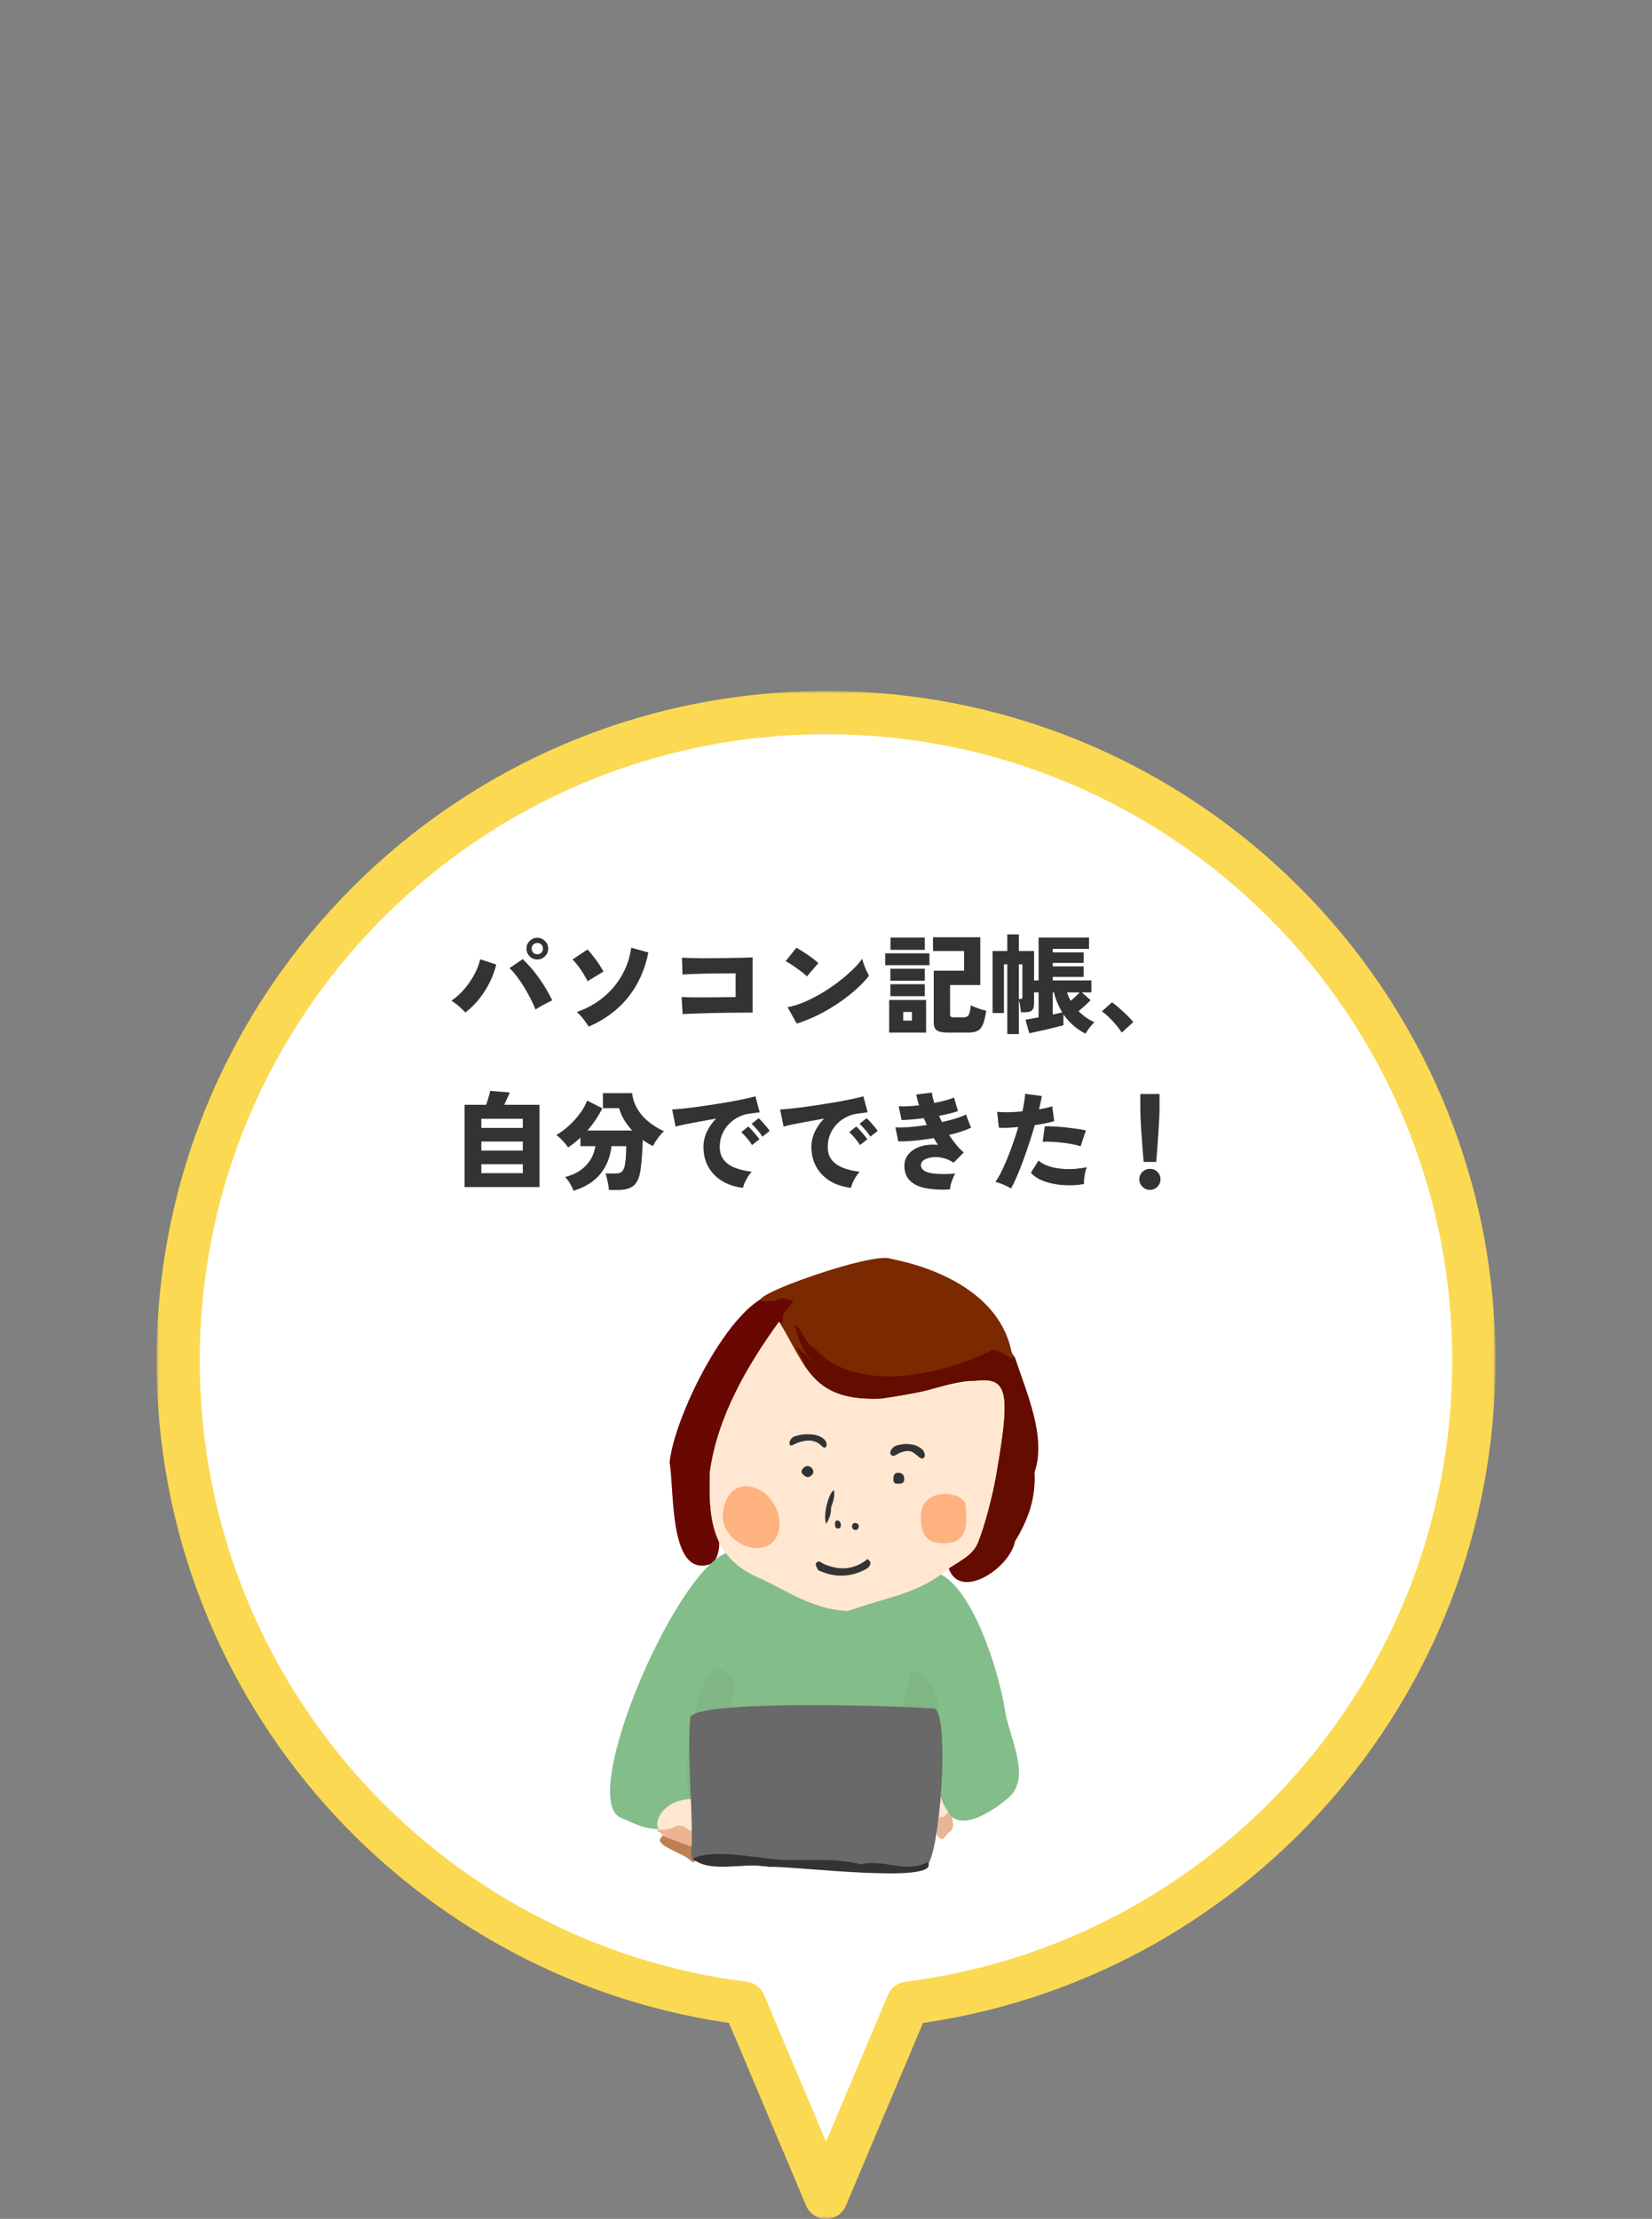 <svg width="306" height="411" viewBox="0 0 306 411" fill="none" xmlns="http://www.w3.org/2000/svg">
<rect x="0" y="0" width="306" height="411" fill="#808080" stroke="none"/>
<mask id="path-1-outside-1_62_493" maskUnits="userSpaceOnUse" x="29" y="128" width="248" height="283" fill="black">
<rect fill="white" x="29" y="128" width="248" height="283"/>
<path fill-rule="evenodd" clip-rule="evenodd" d="M168.167 371.051C227.281 363.595 273 313.137 273 252C273 185.726 219.274 132 153 132C86.726 132 33 185.726 33 252C33 313.137 78.719 363.595 137.833 371.051L153 407L168.167 371.051Z"/>
</mask>
<path fill-rule="evenodd" clip-rule="evenodd" d="M168.167 371.051C227.281 363.595 273 313.137 273 252C273 185.726 219.274 132 153 132C86.726 132 33 185.726 33 252C33 313.137 78.719 363.595 137.833 371.051L153 407L168.167 371.051Z" fill="white"/>
<path d="M168.167 371.051L167.667 367.082C166.251 367.261 165.037 368.18 164.482 369.496L168.167 371.051ZM137.833 371.051L141.518 369.496C140.963 368.18 139.749 367.261 138.333 367.082L137.833 371.051ZM153 407L149.315 408.555C149.94 410.037 151.392 411 153 411C154.608 411 156.06 410.037 156.685 408.555L153 407ZM269 252C269 311.096 224.806 359.875 167.667 367.082L168.668 375.019C229.756 367.314 277 315.178 277 252H269ZM153 136C217.065 136 269 187.935 269 252H277C277 183.517 221.483 128 153 128V136ZM37 252C37 187.935 88.935 136 153 136V128C84.517 128 29 183.517 29 252H37ZM138.333 367.082C81.194 359.875 37 311.096 37 252H29C29 315.178 76.244 367.314 137.332 375.019L138.333 367.082ZM156.685 405.445L141.518 369.496L134.147 372.606L149.315 408.555L156.685 405.445ZM164.482 369.496L149.315 405.445L156.685 408.555L171.853 372.606L164.482 369.496Z" fill="#FBD952" mask="url(#path-1-outside-1_62_493)"/>
<path d="M86.2 187.54C85.88 187.18 85.487 186.8 85.02 186.4C84.567 186 84.1 185.653 83.62 185.36C84.527 184.733 85.34 183.993 86.06 183.14C86.793 182.273 87.407 181.367 87.9 180.42C88.407 179.473 88.753 178.56 88.94 177.68L91.92 178.66C91.653 179.753 91.253 180.847 90.72 181.94C90.187 183.02 89.54 184.04 88.78 185C88.02 185.96 87.16 186.807 86.2 187.54ZM99.2 187C98.96 186.373 98.653 185.7 98.28 184.98C97.907 184.247 97.5 183.52 97.06 182.8C96.62 182.08 96.167 181.42 95.7 180.82C95.233 180.207 94.793 179.707 94.38 179.32L96.82 177.66C97.3 178.1 97.8 178.62 98.32 179.22C98.84 179.82 99.347 180.467 99.84 181.16C100.333 181.84 100.787 182.54 101.2 183.26C101.627 183.967 101.987 184.647 102.28 185.3C101.827 185.513 101.327 185.767 100.78 186.06C100.233 186.34 99.707 186.653 99.2 187ZM99.54 177.72C98.98 177.72 98.5 177.527 98.1 177.14C97.713 176.74 97.52 176.26 97.52 175.7C97.52 175.153 97.713 174.687 98.1 174.3C98.5 173.9 98.98 173.7 99.54 173.7C100.087 173.7 100.553 173.9 100.94 174.3C101.34 174.687 101.54 175.153 101.54 175.7C101.54 176.26 101.34 176.74 100.94 177.14C100.553 177.527 100.087 177.72 99.54 177.72ZM99.54 176.76C99.833 176.76 100.08 176.66 100.28 176.46C100.48 176.247 100.58 175.993 100.58 175.7C100.58 175.407 100.48 175.16 100.28 174.96C100.08 174.76 99.833 174.66 99.54 174.66C99.247 174.66 98.993 174.76 98.78 174.96C98.58 175.16 98.48 175.407 98.48 175.7C98.48 175.993 98.58 176.247 98.78 176.46C98.993 176.66 99.247 176.76 99.54 176.76ZM109.04 190.16C108.893 189.907 108.693 189.613 108.44 189.28C108.2 188.933 107.94 188.593 107.66 188.26C107.38 187.927 107.1 187.66 106.82 187.46C108.673 186.82 110.307 185.92 111.72 184.76C113.147 183.587 114.307 182.213 115.2 180.64C116.093 179.067 116.667 177.367 116.92 175.54L120.1 176.42C119.447 179.673 118.18 182.46 116.3 184.78C114.42 187.1 112 188.893 109.04 190.16ZM108.84 181.74C108.667 181.367 108.42 180.927 108.1 180.42C107.793 179.9 107.453 179.4 107.08 178.92C106.72 178.427 106.373 178.027 106.04 177.72L108.82 175.88C109.047 176.093 109.3 176.38 109.58 176.74C109.873 177.1 110.167 177.48 110.46 177.88C110.753 178.28 111.013 178.667 111.24 179.04C111.48 179.413 111.66 179.72 111.78 179.96L108.84 181.74ZM126.44 187.84L126.26 184.68C126.713 184.707 127.327 184.727 128.1 184.74C128.873 184.74 129.727 184.74 130.66 184.74C131.607 184.74 132.56 184.733 133.52 184.72C134.493 184.707 135.407 184.693 136.26 184.68V180.28C135.713 180.28 135.087 180.287 134.38 180.3C133.687 180.3 132.96 180.307 132.2 180.32C131.44 180.32 130.693 180.333 129.96 180.36C129.227 180.373 128.553 180.393 127.94 180.42C127.327 180.447 126.82 180.473 126.42 180.5L126.32 177.38C126.747 177.407 127.3 177.433 127.98 177.46C128.673 177.473 129.44 177.487 130.28 177.5C131.12 177.5 131.98 177.493 132.86 177.48C133.753 177.467 134.613 177.453 135.44 177.44C136.28 177.427 137.04 177.413 137.72 177.4C138.413 177.373 138.973 177.353 139.4 177.34V187.56C138.16 187.56 136.893 187.567 135.6 187.58C134.307 187.593 133.067 187.613 131.88 187.64C130.707 187.667 129.647 187.7 128.7 187.74C127.753 187.767 127 187.8 126.44 187.84ZM147.58 189.6L145.88 186.56C146.827 186.387 147.833 186.08 148.9 185.64C149.967 185.187 151.033 184.647 152.1 184.02C153.18 183.38 154.207 182.693 155.18 181.96C156.167 181.213 157.047 180.467 157.82 179.72C158.607 178.973 159.233 178.26 159.7 177.58C159.767 177.873 159.873 178.227 160.02 178.64C160.167 179.04 160.327 179.433 160.5 179.82C160.673 180.193 160.827 180.5 160.96 180.74C160.293 181.593 159.467 182.46 158.48 183.34C157.507 184.207 156.427 185.04 155.24 185.84C154.053 186.64 152.807 187.367 151.5 188.02C150.207 188.66 148.9 189.187 147.58 189.6ZM149.46 180.86C149.273 180.66 149.02 180.433 148.7 180.18C148.38 179.913 148.027 179.647 147.64 179.38C147.253 179.1 146.873 178.84 146.5 178.6C146.127 178.36 145.8 178.173 145.52 178.04L147.52 175.54C147.907 175.753 148.353 176.027 148.86 176.36C149.38 176.693 149.887 177.04 150.38 177.4C150.873 177.76 151.273 178.093 151.58 178.4L149.46 180.86ZM175.5 191.26C174.567 191.26 173.907 191.12 173.52 190.84C173.147 190.573 172.96 190.113 172.96 189.46V179.8H178.58V176.16H172.82V173.6H181.58V182.46H175.98V187.9C175.98 188.1 176.027 188.24 176.12 188.32C176.227 188.4 176.427 188.44 176.72 188.44H178.46C178.967 188.44 179.3 188.273 179.46 187.94C179.62 187.607 179.74 187.033 179.82 186.22C180.033 186.327 180.313 186.447 180.66 186.58C181.007 186.713 181.36 186.84 181.72 186.96C182.093 187.067 182.413 187.153 182.68 187.22C182.507 188.327 182.3 189.173 182.06 189.76C181.82 190.333 181.487 190.727 181.06 190.94C180.647 191.153 180.067 191.26 179.32 191.26H175.5ZM164.7 191.26V185.22H171.54V191.26H164.7ZM163.96 178.78V176.58H172.16V178.78H163.96ZM164.94 175.94V173.66H171.3V175.94H164.94ZM164.92 184.52V182.3H171.3V184.52H164.92ZM164.92 181.66V179.44H171.3V181.66H164.92ZM167.3 189.04H168.92V187.44H167.3V189.04ZM186.58 191.54V178.62H185.96V187.64H183.86V176.16H186.58V173.08H188.72V176.16H191.54V181.6H192.38V173.66H201.72V175.76H195V176.4H200.72V178.36H195V179H200.72V180.96H195V181.6H202.16V183.82H200.38L202.02 185.26C201.753 185.527 201.413 185.853 201 186.24C200.587 186.613 200.18 186.967 199.78 187.3C200.66 188.18 201.64 188.86 202.72 189.34C202.427 189.607 202.12 189.953 201.8 190.38C201.48 190.807 201.233 191.167 201.06 191.46C199.407 190.62 198.047 189.427 196.98 187.88V189.9C196.66 189.993 196.22 190.107 195.66 190.24C195.113 190.387 194.527 190.533 193.9 190.68C193.273 190.827 192.667 190.96 192.08 191.08C191.507 191.213 191.033 191.32 190.66 191.4L189.94 188.88C190.207 188.827 190.553 188.767 190.98 188.7C191.42 188.62 191.887 188.533 192.38 188.44V183.82H191.54V185.86C191.54 186.46 191.413 186.887 191.16 187.14C190.92 187.38 190.453 187.5 189.76 187.5H189.1C189.087 187.153 189.04 186.767 188.96 186.34C188.893 185.913 188.813 185.533 188.72 185.2V191.54H186.58ZM188.72 185.04H188.92C189.107 185.04 189.227 185.02 189.28 184.98C189.347 184.927 189.38 184.807 189.38 184.62V178.62H188.72V185.04ZM195 187.92C195.72 187.773 196.307 187.64 196.76 187.52C196.427 186.973 196.127 186.393 195.86 185.78C195.607 185.167 195.393 184.513 195.22 183.82H195V187.92ZM198.32 185.38C198.627 185.127 198.927 184.867 199.22 184.6C199.513 184.32 199.767 184.06 199.98 183.82H197.64C197.733 184.1 197.833 184.373 197.94 184.64C198.06 184.893 198.187 185.14 198.32 185.38ZM207.78 191.26C207.5 190.807 207.153 190.34 206.74 189.86C206.34 189.367 205.907 188.9 205.44 188.46C204.987 188.007 204.54 187.633 204.1 187.34L205.96 185.66C206.267 185.86 206.6 186.113 206.96 186.42C207.333 186.727 207.707 187.06 208.08 187.42C208.467 187.767 208.82 188.107 209.14 188.44C209.46 188.773 209.72 189.067 209.92 189.32L207.78 191.26ZM86.06 219.88V204.64H90.06C90.167 204.333 90.273 204 90.38 203.64C90.487 203.28 90.58 202.953 90.66 202.66C90.74 202.353 90.787 202.153 90.8 202.06L94.42 202.36C94.353 202.56 94.213 202.887 94 203.34C93.8 203.78 93.6 204.213 93.4 204.64H99.94V219.88H86.06ZM89.16 208.92H96.84V207.22H89.16V208.92ZM89.16 213.12H96.84V211.44H89.16V213.12ZM89.16 217.3H96.84V215.64H89.16V217.3ZM106.24 220.56C106.12 220.213 105.913 219.787 105.62 219.28C105.327 218.773 105.007 218.353 104.66 218.02C106.287 217.607 107.573 216.9 108.52 215.9C109.48 214.9 110.067 213.7 110.28 212.3H107.52V210.72C106.72 211.453 105.953 212.06 105.22 212.54C105.007 212.193 104.693 211.8 104.28 211.36C103.88 210.92 103.473 210.54 103.06 210.22C103.793 209.807 104.533 209.267 105.28 208.6C106.04 207.92 106.727 207.173 107.34 206.36C107.967 205.533 108.44 204.7 108.76 203.86L111.56 205.28C111.227 205.987 110.82 206.693 110.34 207.4C109.86 208.107 109.347 208.773 108.8 209.4H117.1C116.527 208.787 116.027 208.127 115.6 207.42C115.187 206.713 114.88 205.993 114.68 205.26H111.68V202.48H117.1C117.22 203.84 117.767 205.14 118.74 206.38C119.727 207.607 121.14 208.66 122.98 209.54C122.593 209.887 122.207 210.327 121.82 210.86C121.447 211.38 121.147 211.853 120.92 212.28C120.613 212.12 120.3 211.947 119.98 211.76C119.673 211.56 119.367 211.353 119.06 211.14C119.047 211.967 119.007 212.807 118.94 213.66C118.887 214.5 118.82 215.28 118.74 216C118.66 216.72 118.56 217.3 118.44 217.74C118.16 218.753 117.7 219.453 117.06 219.84C116.42 220.227 115.533 220.42 114.4 220.42H112.8C112.773 220.14 112.727 219.807 112.66 219.42C112.593 219.033 112.513 218.653 112.42 218.28C112.34 217.893 112.253 217.587 112.16 217.36H113.9C114.42 217.36 114.8 217.287 115.04 217.14C115.28 216.98 115.473 216.693 115.62 216.28C115.713 216.013 115.787 215.647 115.84 215.18C115.893 214.7 115.933 214.2 115.96 213.68C115.987 213.16 116 212.7 116 212.3H113.26C113.06 214.287 112.373 216 111.2 217.44C110.04 218.867 108.387 219.907 106.24 220.56ZM137.62 220.02C136.167 219.847 134.887 219.433 133.78 218.78C132.687 218.113 131.833 217.24 131.22 216.16C130.607 215.08 130.3 213.84 130.3 212.44C130.3 211.507 130.5 210.593 130.9 209.7C131.313 208.793 131.893 207.96 132.64 207.2C131.613 207.373 130.607 207.553 129.62 207.74C128.647 207.913 127.767 208.08 126.98 208.24C126.207 208.4 125.593 208.547 125.14 208.68L124.5 205.5C124.927 205.487 125.533 205.44 126.32 205.36C127.12 205.28 128.027 205.173 129.04 205.04C130.053 204.893 131.1 204.74 132.18 204.58C133.273 204.407 134.327 204.233 135.34 204.06C136.353 203.873 137.26 203.693 138.06 203.52C138.86 203.347 139.48 203.193 139.92 203.06L140.72 206.04C140.493 206.053 140.213 206.087 139.88 206.14C139.56 206.18 139.2 206.227 138.8 206.28C138.12 206.36 137.453 206.567 136.8 206.9C136.147 207.22 135.553 207.653 135.02 208.2C134.5 208.733 134.087 209.36 133.78 210.08C133.473 210.787 133.32 211.573 133.32 212.44C133.32 213.427 133.573 214.233 134.08 214.86C134.587 215.487 135.287 215.973 136.18 216.32C137.073 216.667 138.093 216.907 139.24 217.04C139 217.293 138.76 217.607 138.52 217.98C138.293 218.353 138.1 218.72 137.94 219.08C137.78 219.453 137.673 219.767 137.62 220.02ZM139.3 212.1C139.047 211.673 138.727 211.24 138.34 210.8C137.967 210.36 137.627 209.993 137.32 209.7L138.6 208.66C138.787 208.82 139.013 209.047 139.28 209.34C139.547 209.633 139.807 209.933 140.06 210.24C140.313 210.547 140.513 210.807 140.66 211.02L139.3 212.1ZM141.22 210.54C140.967 210.127 140.647 209.7 140.26 209.26C139.873 208.807 139.527 208.44 139.22 208.16L140.52 207.12C140.707 207.28 140.933 207.507 141.2 207.8C141.467 208.093 141.727 208.393 141.98 208.7C142.233 209.007 142.427 209.267 142.56 209.48L141.22 210.54ZM157.62 220.02C156.167 219.847 154.887 219.433 153.78 218.78C152.687 218.113 151.833 217.24 151.22 216.16C150.607 215.08 150.3 213.84 150.3 212.44C150.3 211.507 150.5 210.593 150.9 209.7C151.313 208.793 151.893 207.96 152.64 207.2C151.613 207.373 150.607 207.553 149.62 207.74C148.647 207.913 147.767 208.08 146.98 208.24C146.207 208.4 145.593 208.547 145.14 208.68L144.5 205.5C144.927 205.487 145.533 205.44 146.32 205.36C147.12 205.28 148.027 205.173 149.04 205.04C150.053 204.893 151.1 204.74 152.18 204.58C153.273 204.407 154.327 204.233 155.34 204.06C156.353 203.873 157.26 203.693 158.06 203.52C158.86 203.347 159.48 203.193 159.92 203.06L160.72 206.04C160.493 206.053 160.213 206.087 159.88 206.14C159.56 206.18 159.2 206.227 158.8 206.28C158.12 206.36 157.453 206.567 156.8 206.9C156.147 207.22 155.553 207.653 155.02 208.2C154.5 208.733 154.087 209.36 153.78 210.08C153.473 210.787 153.32 211.573 153.32 212.44C153.32 213.427 153.573 214.233 154.08 214.86C154.587 215.487 155.287 215.973 156.18 216.32C157.073 216.667 158.093 216.907 159.24 217.04C159 217.293 158.76 217.607 158.52 217.98C158.293 218.353 158.1 218.72 157.94 219.08C157.78 219.453 157.673 219.767 157.62 220.02ZM159.3 212.1C159.047 211.673 158.727 211.24 158.34 210.8C157.967 210.36 157.627 209.993 157.32 209.7L158.6 208.66C158.787 208.82 159.013 209.047 159.28 209.34C159.547 209.633 159.807 209.933 160.06 210.24C160.313 210.547 160.513 210.807 160.66 211.02L159.3 212.1ZM161.22 210.54C160.967 210.127 160.647 209.7 160.26 209.26C159.873 208.807 159.527 208.44 159.22 208.16L160.52 207.12C160.707 207.28 160.933 207.507 161.2 207.8C161.467 208.093 161.727 208.393 161.98 208.7C162.233 209.007 162.427 209.267 162.56 209.48L161.22 210.54ZM175.96 220.32C174.213 220.413 172.707 220.333 171.44 220.08C170.187 219.827 169.22 219.36 168.54 218.68C167.86 218 167.52 217.08 167.52 215.92C167.52 215.067 167.793 214.333 168.34 213.72C168.887 213.093 169.627 212.633 170.56 212.34C171.507 212.047 172.567 211.953 173.74 212.06C173.607 211.847 173.473 211.64 173.34 211.44C173.22 211.227 173.093 211.013 172.96 210.8C171.773 211.013 170.6 211.173 169.44 211.28C168.28 211.387 167.26 211.433 166.38 211.42L165.86 208.82C166.607 208.86 167.493 208.84 168.52 208.76C169.547 208.68 170.6 208.553 171.68 208.38C171.587 208.167 171.493 207.96 171.4 207.76C171.307 207.547 171.213 207.333 171.12 207.12C170.347 207.213 169.6 207.293 168.88 207.36C168.173 207.427 167.547 207.46 167 207.46L166.46 204.92C167.567 204.96 168.827 204.9 170.24 204.74C170.107 204.353 170 203.993 169.92 203.66C169.84 203.313 169.773 203.007 169.72 202.74L172.62 202.38C172.647 202.633 172.693 202.927 172.76 203.26C172.84 203.58 172.94 203.927 173.06 204.3C173.767 204.153 174.44 204 175.08 203.84C175.72 203.667 176.267 203.487 176.72 203.3L177.44 205.82C177 205.967 176.48 206.113 175.88 206.26C175.28 206.407 174.633 206.547 173.94 206.68C174.02 206.867 174.107 207.06 174.2 207.26C174.293 207.46 174.387 207.653 174.48 207.84C175.387 207.64 176.227 207.42 177 207.18C177.787 206.94 178.427 206.693 178.92 206.44L179.86 208.88C179.353 209.133 178.747 209.373 178.04 209.6C177.347 209.827 176.6 210.033 175.8 210.22C176.227 210.873 176.667 211.48 177.12 212.04C177.573 212.6 178.04 213.073 178.52 213.46L176.64 215.36C175.96 214.907 175.26 214.607 174.54 214.46C173.833 214.313 173.18 214.287 172.58 214.38C171.98 214.46 171.493 214.627 171.12 214.88C170.76 215.12 170.58 215.407 170.58 215.74C170.58 216.287 170.847 216.693 171.38 216.96C171.927 217.227 172.68 217.387 173.64 217.44C174.6 217.493 175.7 217.473 176.94 217.38C176.78 217.633 176.627 217.947 176.48 218.32C176.333 218.68 176.213 219.04 176.12 219.4C176.027 219.76 175.973 220.067 175.96 220.32ZM187.28 220.14C187.04 219.993 186.747 219.833 186.4 219.66C186.053 219.5 185.7 219.353 185.34 219.22C184.993 219.087 184.673 218.987 184.38 218.92C184.727 218.44 185.087 217.827 185.46 217.08C185.833 216.333 186.207 215.5 186.58 214.58C186.953 213.66 187.313 212.707 187.66 211.72C188.007 210.72 188.327 209.733 188.62 208.76C187.887 208.827 187.2 208.873 186.56 208.9C185.933 208.927 185.42 208.92 185.02 208.88L184.7 205.94C185.233 206.007 185.913 206.033 186.74 206.02C187.58 206.007 188.46 205.953 189.38 205.86C189.527 205.207 189.64 204.607 189.72 204.06C189.813 203.5 189.867 203.013 189.88 202.6L192.98 203.02C192.927 203.367 192.853 203.747 192.76 204.16C192.667 204.573 192.567 205.013 192.46 205.48C193.433 205.32 194.247 205.133 194.9 204.92L195.28 207.66C194.88 207.793 194.36 207.927 193.72 208.06C193.093 208.18 192.413 208.293 191.68 208.4C191.373 209.467 191.033 210.56 190.66 211.68C190.3 212.787 189.927 213.867 189.54 214.92C189.153 215.973 188.767 216.953 188.38 217.86C187.993 218.753 187.627 219.513 187.28 220.14ZM200.78 219.32C199.7 219.507 198.647 219.58 197.62 219.54C196.607 219.513 195.66 219.4 194.78 219.2C193.913 219 193.147 218.733 192.48 218.4C191.827 218.053 191.32 217.66 190.96 217.22L192.36 214.96C192.853 215.413 193.54 215.78 194.42 216.06C195.313 216.34 196.347 216.5 197.52 216.54C198.693 216.58 199.953 216.467 201.3 216.2C201.193 216.48 201.093 216.813 201 217.2C200.92 217.573 200.86 217.953 200.82 218.34C200.78 218.713 200.767 219.04 200.78 219.32ZM200.16 212.32C199.733 212.173 199.227 212.047 198.64 211.94C198.053 211.82 197.433 211.727 196.78 211.66C196.127 211.58 195.487 211.527 194.86 211.5C194.233 211.46 193.66 211.453 193.14 211.48L193.52 208.62C194.013 208.607 194.593 208.62 195.26 208.66C195.94 208.687 196.64 208.74 197.36 208.82C198.08 208.9 198.767 208.987 199.42 209.08C200.087 209.173 200.66 209.273 201.14 209.38L200.16 212.32ZM211.84 215.22C211.787 214.687 211.733 214.067 211.68 213.36C211.627 212.653 211.573 211.92 211.52 211.16C211.467 210.387 211.413 209.64 211.36 208.92C211.32 208.187 211.287 207.527 211.26 206.94C211.233 206.353 211.22 205.893 211.22 205.56V202.64H214.78V205.56C214.78 205.893 214.767 206.353 214.74 206.94C214.713 207.527 214.673 208.187 214.62 208.92C214.58 209.64 214.533 210.387 214.48 211.16C214.427 211.92 214.373 212.653 214.32 213.36C214.267 214.067 214.213 214.687 214.16 215.22H211.84ZM213 220.4C212.467 220.4 212.007 220.207 211.62 219.82C211.233 219.433 211.04 218.973 211.04 218.44C211.04 217.893 211.233 217.433 211.62 217.06C212.007 216.687 212.467 216.5 213 216.5C213.547 216.5 214.007 216.687 214.38 217.06C214.767 217.433 214.96 217.893 214.96 218.44C214.96 218.973 214.767 219.433 214.38 219.82C214.007 220.207 213.547 220.4 213 220.4Z" fill="#333333"/>
<path d="M173.115 318.06C173.018 316.83 172.154 316.805 170.527 316.726C169.012 316.651 169.485 316.651 167.9 316.651C166.087 316.651 165.751 317.055 163.49 316.867C165.909 316.076 165.637 313.609 166.422 311.877C167.125 310.329 167.77 308.932 169.576 308.911C171.347 308.893 172.145 310.055 172.899 311.729C173.967 314.096 173.679 316.573 174.285 318.938C173.895 318.645 173.507 318.35 173.118 318.058L173.115 318.06Z" fill="#80B586"/>
<path d="M173.85 336.939C173.873 336.798 173.897 336.654 173.922 336.512C174.598 336.101 175.094 335.396 175.955 335.298C176.345 335.619 176.301 336.08 176.343 336.512C176.522 337.431 176.798 338.357 176.115 339.204C175.419 339.481 175.22 340.291 174.586 340.639C174.099 340.616 173.788 340.351 173.595 339.919C173.365 338.9 173.781 337.935 173.85 336.942V336.939Z" fill="#EAB596"/>
<path d="M175.955 335.299C175.368 335.856 175.018 336.807 173.922 336.512C173.785 335.637 173.63 334.765 173.518 333.888C173.423 333.138 173.553 332.451 174.273 332.015C174.834 333.11 175.394 334.203 175.955 335.299Z" fill="#FFE7D1"/>
<path d="M146.493 251.603C139.677 242.751 148.236 239.007 151.318 252.756C151.634 254.16 147.946 250.271 147.872 249.679C148.06 250.626 148.926 251.331 149.448 252.239C151.049 253.81 146.335 253.882 146.493 251.605V251.603Z" fill="#7A2900"/>
<path d="M147.459 240.73C139.136 233.357 124.938 261.088 124.028 270.914C124.959 276.045 123.791 293.177 132.16 289.48C135.437 284.753 129.911 278.667 132.016 272.998C133.116 261.153 142.348 249.019 147.459 240.727V240.73Z" fill="#690803"/>
<path d="M191.628 272.729C193.884 266.161 190.138 257.943 188.026 251.524C183.554 244.157 170.028 255.817 161.618 253.652C155.851 253.598 149.944 251.001 148.248 245.22C145.704 242.674 148.675 250.623 149.872 251.421C152.33 254.413 148.828 250.296 147.431 249.414C149.963 253.895 149.146 256.462 154.655 258.365C164.352 263.928 185.283 248.887 183.168 259.992C184.213 262.749 182.776 265.49 182.319 268.124C182.992 270.816 182.946 272.852 182.393 275.314C183.022 280.54 179.056 283.142 177.165 287.459C176.167 287.725 176.304 288.668 175.589 290.023C177.36 296.893 187.067 290.585 188.019 285.479C190.574 281.327 191.876 277.312 191.628 272.729ZM154.356 255.369C154.375 255.381 154.393 255.392 154.412 255.406C154.368 255.416 154.289 255.429 154.356 255.369Z" fill="#650C00"/>
<path d="M133.836 308.865C136.266 308.856 134.52 310.069 136.642 310.865C135.484 315.813 136.939 317.942 131.48 317.547C126.214 319.218 132.576 329.625 129.043 332.804C121.83 339.298 128.224 305.825 133.836 308.865Z" fill="#80B586"/>
<path d="M187.36 250.352C185.202 239.806 173.909 234.888 164.962 233.15C161.33 231.611 131.735 242.456 143.692 240.908C145.071 239.98 146.124 240.818 146.688 240.871C147.842 241.366 142.109 244.345 147.05 245.36C148.672 245.798 148.809 248.681 150.661 249.572C158.452 258.314 174.141 254.756 183.319 250.294C184.851 248.968 188.824 253.67 187.36 250.356V250.352Z" fill="#7A2900"/>
<path d="M128.728 344.839C128.561 344.867 128.394 344.895 128.229 344.923C127.157 343.756 125.63 343.34 124.311 342.583C123.52 342.129 122.631 341.825 122.202 340.924C122.302 340.409 122.624 340.091 123.098 339.905C124.836 340.68 126.999 340.432 128.385 342.078C128.538 342.992 128.905 343.883 128.73 344.839H128.728Z" fill="#BF7F54"/>
<path d="M128.57 333.337C128.614 335.192 128.656 337.049 128.7 338.903C128.768 339.096 128.737 339.272 128.598 339.423C126.419 338.297 124.038 339.783 121.84 338.905C121.366 338.627 121.487 338.139 121.42 337.717C121.647 334.064 124.896 332.676 128.231 333.235C128.334 333.3 128.447 333.335 128.57 333.337Z" fill="#FFE7D1"/>
<path d="M121.84 338.905C122.882 338.949 123.908 338.977 124.866 338.415C126.361 337.54 127.317 339.067 128.566 339.302C128.888 339.511 129.018 339.831 129.09 340.188C129.032 340.936 129.471 341.917 128.201 342.101C126.475 341.465 124.745 340.827 123.019 340.191C122.626 339.887 122.471 339.269 121.83 339.297C121.823 339.165 121.826 339.035 121.84 338.905Z" fill="#EBB594"/>
<path d="M186.121 316.637C184.893 308.965 179.764 292.87 173.031 291.134C174.271 291.455 137.182 290.621 135.743 287.354C126.275 287.934 106.731 333.217 114.986 336.687C117.516 337.75 119.187 338.806 122.318 338.806C120.784 338.806 122.016 333.24 128.233 333.24C125.363 333.24 128.895 303.843 134.917 310.023C138.726 314.883 129.243 318.378 142.195 317.276C148.898 318.018 163.491 316.869 166.485 316.654C168.269 316.524 167.478 309.503 169.69 309.478C178.209 314.47 170.298 328.227 175.508 335.387C177.571 339.799 184.28 335.227 186.847 332.95C191.094 329.186 186.984 322.038 186.121 316.64V316.637Z" fill="#82BD8A"/>
<path d="M172.959 316.463C165.779 315.922 128.122 314.783 127.843 318.213C127.259 325.41 128.363 335.299 128.101 342.008C127.846 342.848 128.136 345.582 129.35 344.398C133.177 343.737 141.22 344.491 144.412 344.702C153.75 344.391 164.82 346.401 171.323 345.837C174.071 345.598 176.123 316.7 172.957 316.463H172.959Z" fill="#696969"/>
<path d="M184.403 273.815C188.808 248.648 185.345 256.037 163.187 259.087C150.397 259.602 149.39 253.194 144.309 244.819C138.28 253.127 132.879 262.577 131.496 272.626C131.262 280.545 131.492 288.35 140.436 292.177C145.572 294.49 150.596 298.204 157.09 298.385C163.4 296.113 169.497 295.231 174.31 291.627C176.45 289.58 179.919 288.698 181.136 285.734C182.352 282.77 183.855 276.92 184.399 273.815H184.403Z" fill="#F3C285"/>
<path d="M152.298 267.924C150.942 266.483 149.248 266.706 147.739 267.247C147.171 267.451 146.456 268.01 146.282 267.586C146.057 267.033 146.625 266.214 147.199 266.047C148.533 265.659 149.306 265.597 150.596 265.729C151.62 265.836 153.112 266.451 153.112 267.583C153.054 268.205 152.778 268.307 152.3 267.924H152.298Z" fill="#F3C285"/>
<path d="M171.163 269.992C170.75 270.515 169.919 269.626 169.464 269.261C168.545 268.528 167.675 268.697 166.593 269.157C166.015 269.403 165.368 270.083 164.931 269.303C164.804 269.076 165.059 268.087 166.048 267.753C166.389 267.639 167.438 267.435 167.819 267.46C169.037 267.546 169.68 267.56 170.734 268.389C171.17 268.73 171.507 269.558 171.163 269.992Z" fill="#F3C285"/>
<path d="M150.079 271.689C150.592 271.974 151.012 272.786 150.206 273.376C149.492 273.9 149.025 273.415 148.549 272.905C148.176 272.501 149.062 271.125 150.076 271.689H150.079Z" fill="#F3C285"/>
<path d="M166.352 274.822C165.781 274.873 165.442 274.655 165.477 273.931C165.51 273.239 165.674 272.742 166.482 272.8C167.206 272.854 167.51 273.292 167.496 273.996C167.482 274.727 167.013 274.847 166.352 274.822Z" fill="#F3C285"/>
<path d="M154.484 276.031C153.576 276.298 152.362 280.67 153.045 282.274C153.602 281.318 153.987 280.362 153.915 279.301C154.272 278.266 154.688 277.235 154.481 276.031H154.484Z" fill="#F3C285"/>
<path d="M155.212 281.628C155.607 281.747 155.728 282.137 155.769 282.503C155.806 282.851 155.519 283.153 155.198 283.13C154.73 283.098 154.644 282.677 154.662 282.267C154.676 281.937 154.723 281.619 155.212 281.628Z" fill="#F3C285"/>
<path d="M159.065 282.557C159.086 283.218 158.733 283.413 158.459 283.395C158.062 283.367 157.746 283.074 157.839 282.596C157.888 282.35 157.997 282.095 158.329 282.106C158.775 282.12 159.049 282.332 159.065 282.559V282.557Z" fill="#F3C285"/>
<path d="M160.688 288.783C161.539 289.35 161.27 289.916 160.688 290.485C157.687 292.204 154.628 292.297 151.513 290.819C151.413 290.338 150.763 289.87 151.32 289.38C151.764 288.99 152.158 289.5 152.562 289.677C155.44 290.928 158.172 290.828 160.688 288.783Z" fill="#F3C285"/>
<path d="M139.146 286.64C137.544 286.47 134.184 284.449 133.905 281.399C133.583 277.876 136.064 273.93 140.13 275.708C140.13 275.708 141.072 276.105 141.606 276.548C146.12 280.299 145.06 287.682 139.146 286.64Z" fill="#F3C285"/>
<path d="M184.403 273.815C188.808 248.648 185.345 256.037 163.187 259.087C150.397 259.602 149.39 253.194 144.309 244.819C138.28 253.127 132.879 262.577 131.496 272.626C131.262 280.545 131.492 288.35 140.436 292.177C145.572 294.49 150.596 298.204 157.09 298.385C163.4 296.113 169.497 295.231 174.31 291.627C176.45 289.58 179.919 288.698 181.136 285.734C182.352 282.77 183.855 276.92 184.399 273.815H184.403Z" fill="#FFE7D1"/>
<path d="M152.298 267.924C150.942 266.483 149.248 266.706 147.739 267.247C147.171 267.451 146.456 268.01 146.282 267.586C146.057 267.033 146.625 266.214 147.199 266.047C148.533 265.659 149.306 265.597 150.596 265.729C151.62 265.836 153.112 266.451 153.112 267.583C153.054 268.205 152.778 268.307 152.3 267.924H152.298Z" fill="#333333"/>
<path d="M171.163 269.992C170.75 270.515 169.919 269.626 169.464 269.261C168.545 268.528 167.675 268.697 166.593 269.157C166.015 269.403 165.368 270.083 164.931 269.303C164.804 269.076 165.059 268.087 166.048 267.753C166.389 267.639 167.438 267.435 167.819 267.46C169.037 267.546 169.68 267.56 170.734 268.389C171.17 268.73 171.507 269.558 171.163 269.992Z" fill="#333333"/>
<path d="M150.079 271.689C150.592 271.974 151.012 272.786 150.206 273.376C149.492 273.9 149.025 273.415 148.549 272.905C148.176 272.501 149.062 271.125 150.076 271.689H150.079Z" fill="#333333"/>
<path d="M166.352 274.822C165.781 274.873 165.442 274.655 165.477 273.931C165.51 273.239 165.674 272.742 166.482 272.8C167.206 272.854 167.51 273.292 167.496 273.996C167.482 274.727 167.013 274.847 166.352 274.822Z" fill="#333333"/>
<path d="M154.484 276.031C153.576 276.298 152.362 280.67 153.045 282.274C153.602 281.318 153.987 280.362 153.915 279.301C154.272 278.266 154.688 277.235 154.481 276.031H154.484Z" fill="#333333"/>
<path d="M155.212 281.628C155.607 281.747 155.728 282.137 155.769 282.503C155.806 282.851 155.519 283.153 155.198 283.13C154.73 283.098 154.644 282.677 154.662 282.267C154.676 281.937 154.723 281.619 155.212 281.628Z" fill="#333333"/>
<path d="M159.065 282.557C159.086 283.218 158.733 283.413 158.459 283.395C158.062 283.367 157.746 283.074 157.839 282.596C157.888 282.35 157.997 282.095 158.329 282.106C158.775 282.12 159.049 282.332 159.065 282.559V282.557Z" fill="#333333"/>
<path d="M160.688 288.783C161.539 289.35 161.27 289.916 160.688 290.485C157.687 292.204 154.628 292.297 151.513 290.819C151.413 290.338 150.763 289.87 151.32 289.38C151.764 288.99 152.158 289.5 152.562 289.677C155.44 290.928 158.172 290.828 160.688 288.783Z" fill="#333333"/>
<path d="M139.146 286.64C137.544 286.47 134.184 284.449 133.905 281.399C133.583 277.876 136.064 273.93 140.13 275.708C140.13 275.708 141.072 276.105 141.606 276.548C146.12 280.299 145.06 287.682 139.146 286.64Z" fill="#FEB280"/>
<path d="M171.846 344.906C167.663 347.092 163.802 344.263 159.483 345.34C154.495 344.02 149.332 344.762 144.244 344.468C139.71 344.082 132.051 342.416 128.324 344.263C131.294 347.009 137.651 345.029 141.443 345.691C141.576 345.693 141.71 345.698 141.842 345.702C142.072 345.737 142.304 345.772 142.534 345.804C146.433 345.554 174.64 349.174 171.843 344.906H171.846Z" fill="#333333"/>
<path d="M175.584 285.795C172.688 286.066 170.33 285.321 170.608 280.489C170.815 276.938 174.619 276.182 176.902 276.994C177.566 277.059 178.757 277.994 178.808 278.479C179.214 282.235 179.254 285.451 175.582 285.795H175.584Z" fill="#FEB280"/>
</svg>
